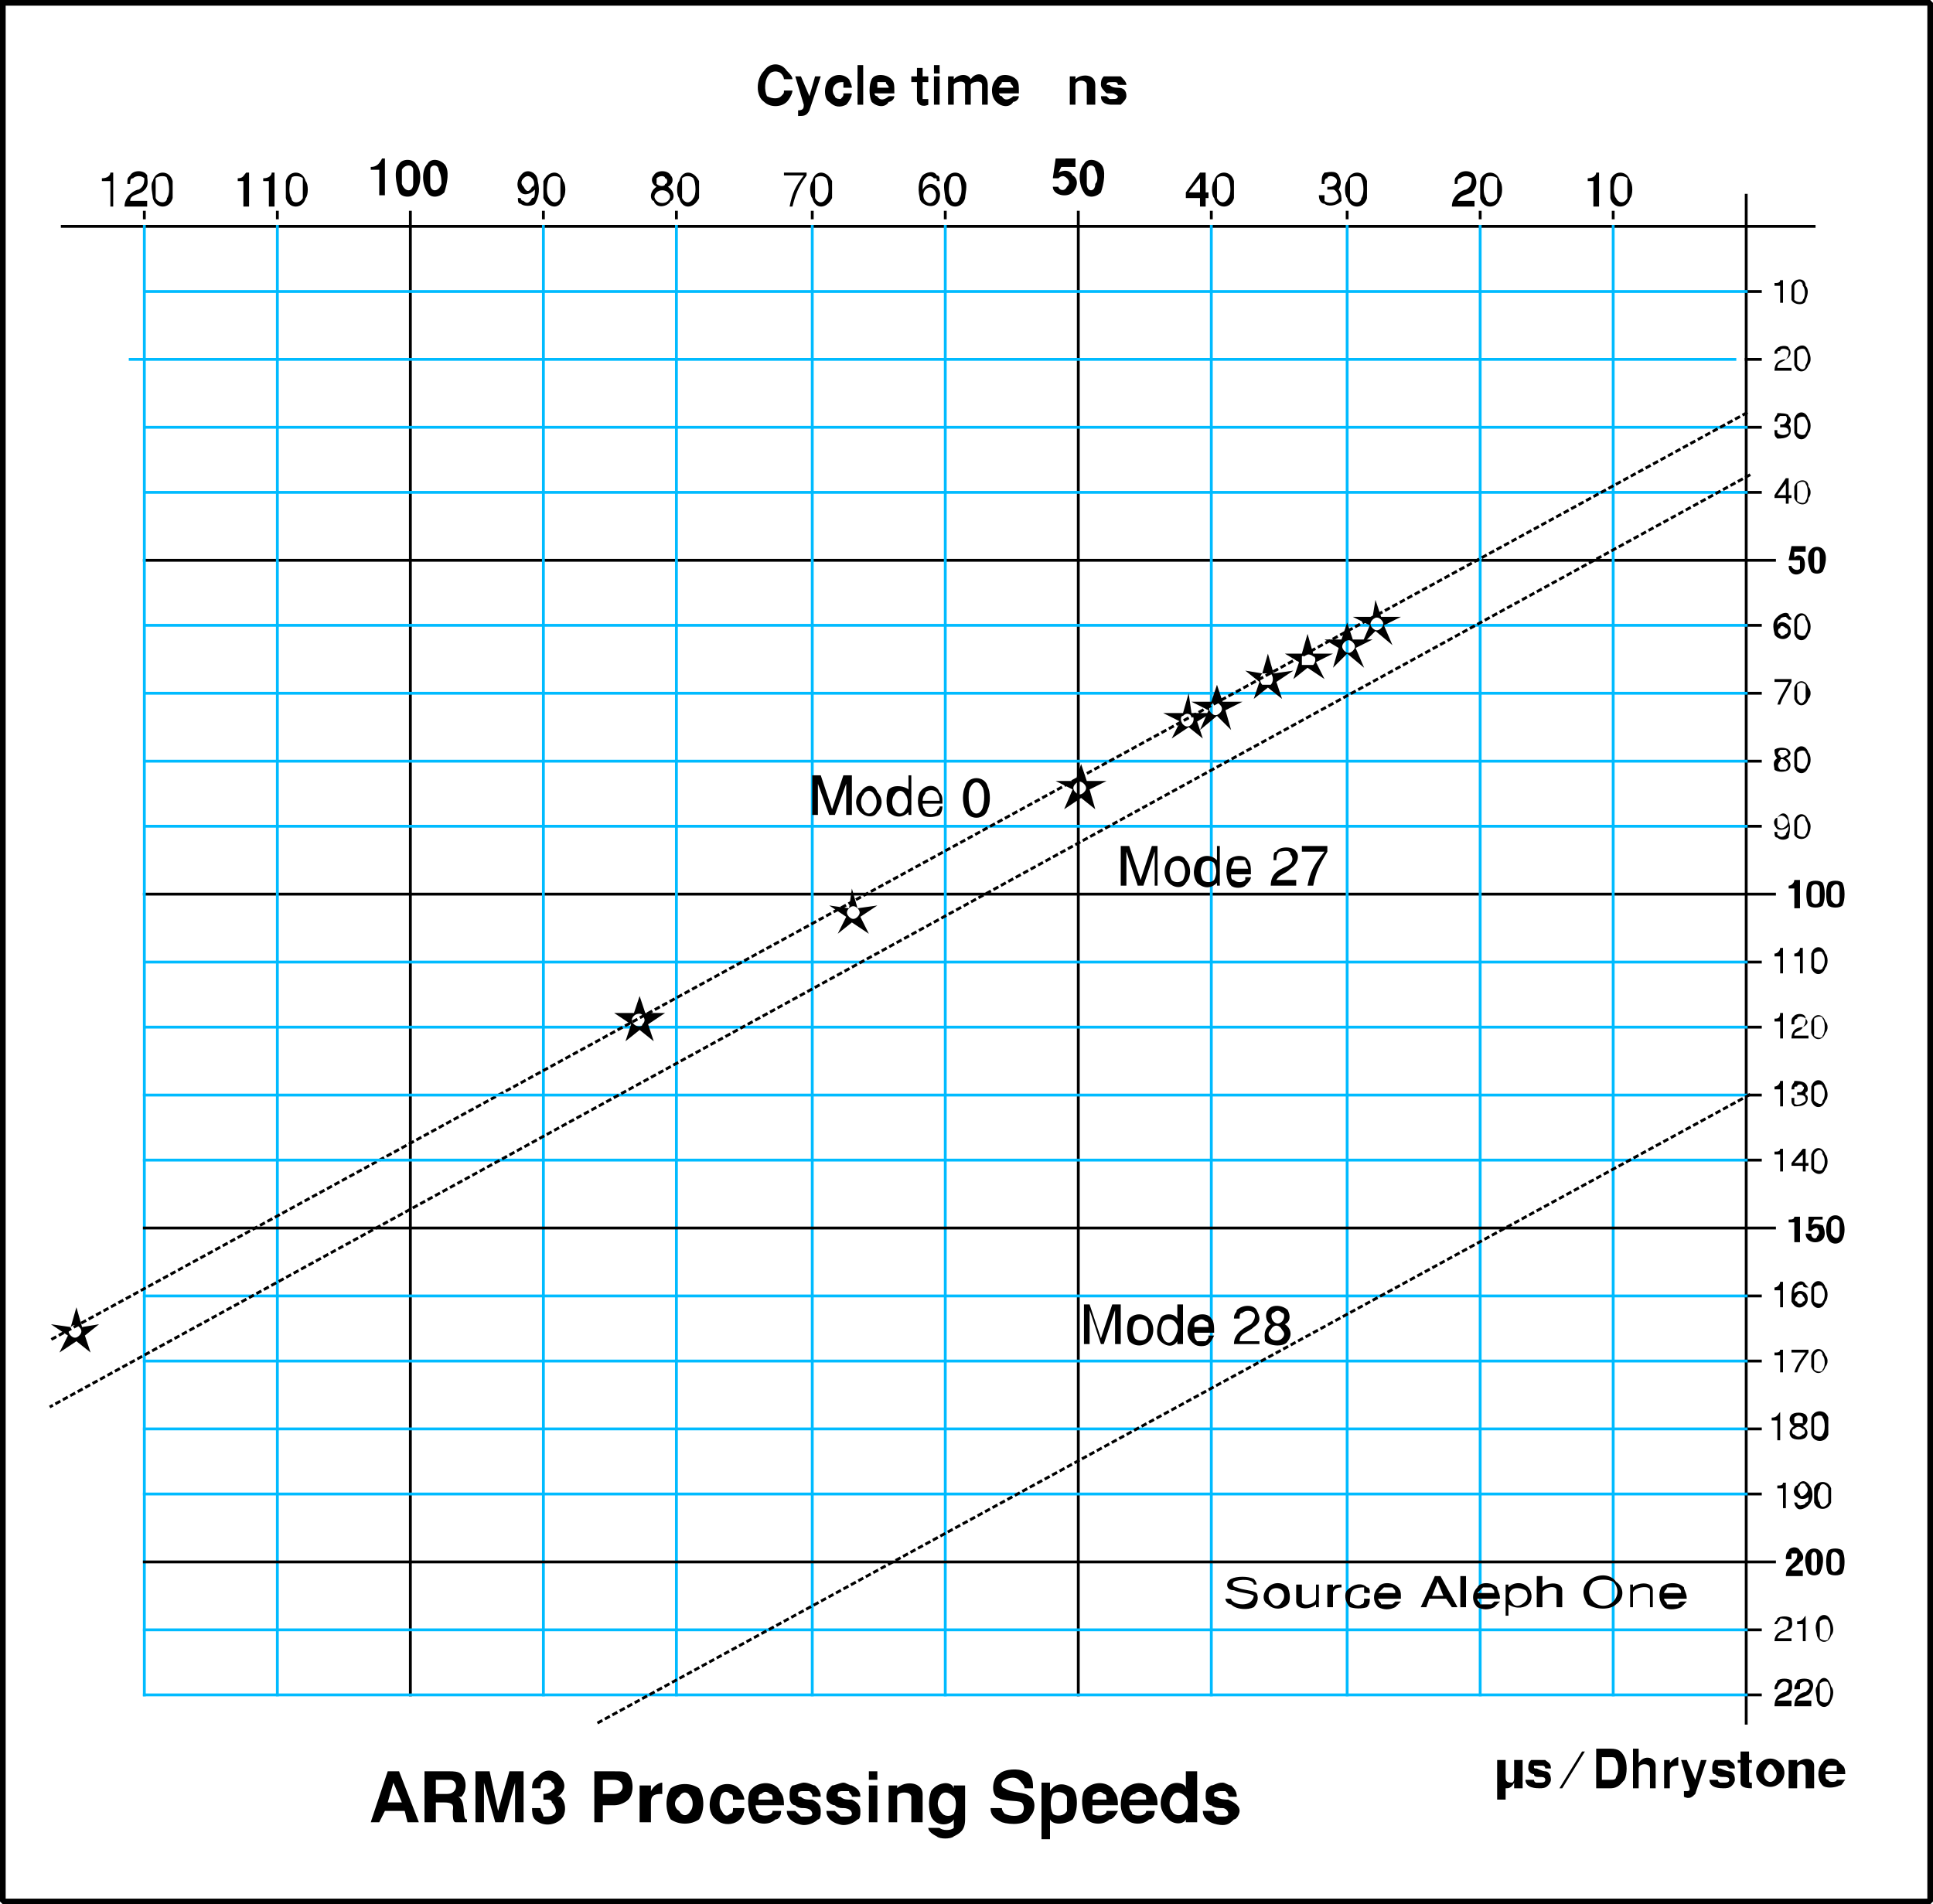 <svg xmlns="http://www.w3.org/2000/svg" width="683" height="673" version="1.2"><g fill="none" fill-rule="evenodd" stroke="#000" stroke-linecap="square" stroke-linejoin="bevel" font-family="'Sans Serif'" font-size="12.5" font-weight="400"><path stroke-linecap="butt" d="M22 80h619m-24 529V69"/><path stroke-linecap="butt" d="M622 103h-5m5 24h-5m5 24h-5m5 23h-5m10 24h-10m5 23h-5m5 24h-5m5 24h-5m5 23h-5m10 24h-10m5 24h-5m5 23h-5M570 75v2m-47-2v2m-47-2v2m-48-2v2m-47-2v5m-47-5v2m-47-2v2m-48-2v2m-47-2v2m-47-2v5m-47-5v2m-47-2v2m566 121H51m566 118H51m94-236v519M381 80v519" vector-effect="non-scaling-stroke"/><path stroke="#0bf" stroke-linecap="butt" d="M617 103H51m566 118H51m562-94H46m571 24H51m566 23H51m566 166H51m566-48H51m566-23H51m566-24H51m566 118H51M570 80v519M334 80v519m94-519v519m48-519v519m47-519v519M192 80v519m47-519v519m48-519v519M51 80v519M98 80v519" vector-effect="non-scaling-stroke"/><path stroke-dasharray="1, 2" stroke-linecap="butt" d="M617 146 17 474" vector-effect="non-scaling-stroke"/><path fill="#000" stroke="none" d="M39 61h1v12h-1v-9h-3v-1c2 0 3-1 3-2m10 6c2-1 2-3 2-4-1-1-3-1-4 0-1 0-1 1-1 2h-1c0-2 0-2 1-3 1-2 5-2 6 0 0 2 1 4-2 6-2 1-4 1-4 3h6v2h-8c0-4 4-6 5-6m5-3c1-4 6-4 7 0v6c-1 4-6 4-7 0 0-1-1-5 0-6m1 6v-7c1-1 4-1 4 0 1 2 1 6 0 7 0 2-3 2-4 0m32-9h1v12h-2v-9h-2v-1c2 0 2-1 3-2m9 0h1v12h-2v-9h-2v-1c2 0 3-1 3-2m5 3c1-4 6-4 7 0 1 1 1 5 0 6-1 4-6 4-7 0v-6m2 6c-1-1-1-5 0-7 0-1 3-1 4 0v7c-1 2-4 2-4 0m32-14c-1 2-2 3-4 3v1h3v9h2V56h-1m7 9c1 3 4 3 4 0v-5c0-2-3-2-4 0v5m-1 3c-1-3-2-8 0-10 1-2 5-2 6 0 2 2 2 7 0 10-1 2-5 2-6 0m11-3c0 3 3 3 4 0 0-1 0-3-1-5 0-2-3-2-3 0v5m-1 3c-2-3-2-8 0-10 1-2 4-2 6 0s1 7 0 10c-2 2-5 2-6 0m38 4c1-2 2-4 1-8 0-3-4-5-6-2-1 1-2 4 0 6 1 1 3 1 5-1 0 2 0 3-1 3-1 2-2 2-3 1 0 0-1 0-1-1h-1c0 1 0 2 1 2 1 1 4 1 5 0m-1-9c-1-1-2-1-3 0s-1 2 0 3c1 2 2 2 3 0 1 0 1-2 0-3m4 1c2-4 6-4 7 0 1 1 1 5 0 6-1 4-5 4-7 0v-6m2 6c-1-1-1-5 0-7 1-1 3-1 4 0v7c-1 2-3 2-4 0m41-7c0-1-2-1-3 0v2c1 1 3 1 3 0 1 0 1-2 0-2m-3 3c-2-1-2-3-1-4 1-2 5-2 6 0 1 1 1 3-1 4 3 2 2 5 1 5-1 2-5 3-6 0-1 0-2-3 1-5m4 2c-1-1-3-1-4 0s-1 2 0 3 3 1 4 0 1-2 0-3m4-4c1-4 5-4 7 0v6c-2 4-6 4-7 0-1-1-1-5 0-6m1 6v-7c1-1 3-1 4 0 1 2 1 6 0 7-1 2-3 2-4 0m44-8c-3 4-4 7-5 11h-1c1-5 2-7 5-11h-7v-1h8v1m2 2c1-4 5-4 7 0v6c-2 4-6 4-7 0-1-1-1-5 0-6m1 6v-7c1-1 3-1 4 0 1 2 1 6 0 7-1 2-3 2-4 0m37 0c-1-4 0-7 1-8s4-2 5 0c1 0 1 1 1 2h-1c0-1 0-1-1-1-1-1-2-1-3 0s-1 2-1 4c2-3 4-2 5-1 2 2 1 5 0 6-2 2-6 0-6-2m5-3c-1-1-2-1-3 0s-1 3 0 4 2 1 3 0 1-3 0-4m4-3c1-4 6-4 7 0 1 1 0 5 0 6-1 4-6 4-7 0 0-1-1-5 0-6m2 6c-1-1-1-5 0-7 0-1 3-1 3 0 1 2 1 6 0 7 0 2-3 2-3 0m38-9c2-1 4-1 5 1 2 1 2 4 0 6s-7 1-7-2h2c0 1 2 2 3 0 1-1 1-2 0-3s-2-1-3 0h-2l1-7h7v3h-5l-1 2m10 4c0 3 3 3 3 0 1-1 1-3 0-5 0-2-3-2-3 0v5m-1 3c-2-3-2-8 0-10 1-2 4-2 6 0s1 7 0 10c-2 2-5 2-6 0m41-7-5 7v2h5v3h2v-3h1v-2h-1v-7h-2m0 2-4 5h4v-5m5 1c1-4 6-4 7 0v6c-1 4-6 4-7 0-1-1-1-5 0-6m1 6v-7c1-1 3-1 4 0 1 2 1 6 0 7-1 2-3 2-4 0m36-1h2v2c1 1 4 1 5-1 0-1-1-3-2-3h-2v-1h1c2 0 3-2 2-3s-3-1-3 0c-1 0-1 1-1 2h-1c0-2 0-3 1-4 1 0 4-1 5 1s1 3 0 5c1 1 1 3 1 4-2 2-5 2-6 1-1 0-2-1-2-3m10-5c1-4 6-4 7 0v6c-1 4-6 4-7 0-1-1-1-5 0-6m1 6v-7c1-1 4-1 4 0 1 2 1 6 0 7 0 2-3 2-4 0m41-3c2-1 2-3 2-4-1-1-3-1-4 0-1 0-1 1-1 2h-1c0-2 0-2 1-3 1-2 5-2 6 0s1 4-1 6c-2 1-4 1-5 3h6v2h-8c0-4 4-6 5-6m5-3c1-4 6-4 7 0 1 1 1 5 0 6-1 4-6 4-7 0v-6m2 6c-1-1-1-5 0-7 0-1 3-1 4 0v7c-1 2-4 2-4 0m39-9h1v12h-2v-9h-2v-1c2 0 3-1 3-2m5 3c1-4 6-4 7 0 1 1 1 5 0 6-1 4-6 4-7 0v-6m2 6c-1-1-1-5 0-7 0-1 3-1 4 0v7c-1 2-3 2-4 0m63 127c1-1 2-1 3 0s1 4 0 5c-2 2-5 1-5-2h1c0 1 2 2 3 1v-3h-4l1-5h5v2h-4v2m7 3c0 2 2 2 2 0v-4c0-2-2-2-2 0v4m-1 2c-1-2-2-6 0-8 1-1 3-1 4 0 2 2 1 6 0 8-1 1-3 1-4 0m-6 109c0 1-1 2-2 2v1h2v7h2v-10h-2m6 7c0 2 3 2 3 0v-4c0-2-3-2-3 0v4m-1 2c-1-2-1-6 0-8 1-1 4-1 5 0 1 2 1 6 0 8-1 1-4 1-5 0m8-2c1 2 3 2 3 0v-4c0-2-2-2-3 0v4m-1 2c-1-2-1-6 0-8 1-1 4-1 5 0 1 2 1 6 0 8-1 1-4 1-5 0m-12 110c0 1-1 1-2 1v1h2v7h2v-9h-2m6 3c2-1 3 0 4 0 1 2 1 4 0 5-2 2-6 1-6-2h2c0 2 2 2 2 1 1-1 1-2 0-3 0 0-1 0-2 1h-1v-5h5v1h-3l-1 2m7 3c1 2 3 2 3 0v-4c0-1-2-2-3 0v4m-1 2c-1-2-1-5 0-7s4-2 5 0 1 5 0 7-4 2-5 0M629 99h1v8h-1v-6h-2v-1c1 0 2 0 2-1m4 2c1-3 5-3 5 0 1 1 1 3 0 5 0 2-4 2-5 0v-5m1 5v-5c1-2 3-2 3 0 1 1 1 4 0 5 0 1-2 1-3 0m-3 21c1-1 1-2 1-3-1-1-3-1-3 0-1 0-1 0-1 1h-1c0-1 0-1 1-2s4-1 4 0c1 1 1 3-1 4-1 1-3 1-3 3h5v1h-6c0-3 2-4 4-4m3-3c1-2 4-3 5 0 1 2 1 4 0 5-1 3-4 3-5 0v-5m1 5v-5c1-1 3-1 3 0 1 1 1 4 0 5 0 2-2 2-3 0"/><path stroke-linecap="butt" stroke-width="2" d="M1 1h681v671H1V1"/><path fill="#000" stroke="none" d="M627 152h1v1c1 1 3 1 4 0 0-1 0-2-2-2h-1v-1h1c1 0 2-2 1-3h-2c-1 1-1 1-1 2h-1c0-2 1-2 1-3 1 0 4 0 4 1 1 1 1 2 0 3 1 1 1 3 0 4s-3 1-4 1c-1-1-1-1-1-3m7-4c1-3 4-3 5 0 1 1 1 4 0 5-1 3-4 3-5 0v-5m1 5v-5c1-1 3-1 3 0 1 1 1 4 0 5 0 1-2 1-3 0m-4 16-4 6v1h4v2h1v-2h1v-1h-1v-6h-1m0 2-3 4h3v-4m3 1c1-3 5-3 5 0 1 1 1 3 0 4 0 3-4 3-5 0v-4m1 5v-6c1-1 3-1 3 0 1 1 1 5 0 6 0 1-2 1-3 0m-8 47c-1-4 0-5 1-6s3-2 4-1c0 1 1 1 1 2h-1l-1-1s-2 0-2 1c-1 0-1 1-1 2 1-2 3-1 4 0s1 3 0 4c-2 2-5 0-5-1m4-2c-1-1-2-1-2 0-1 0-1 2 0 2 0 1 1 1 2 0 1 0 1-2 0-2m3-3c1-3 4-3 5 0 1 1 1 4 0 5-1 3-4 3-5 0v-5m1 5v-5c1-2 3-2 3 0 1 1 1 4 0 5 0 1-2 1-3 0m-2 17c-2 4-3 5-4 8h-1c1-3 2-4 4-8h-5v-1h6v1m1 2c1-3 4-3 5 0 1 1 1 3 0 4-1 3-4 3-5 0v-4m1 4v-5c1-1 2-1 3 0v5c-1 2-2 2-3 0m-4 18h-2c-1 1-1 2 0 2 0 1 1 1 2 0 1 0 1-1 0-2m-3 3c-1-1-1-2-1-3 1-1 4-1 5 0s1 2-1 3c2 1 2 3 1 4s-4 1-5 0c0-1-1-3 1-4m3 1c-1-1-2-1-2 0-1 1-1 2 0 3h2c1-1 1-2 0-3m3-3c1-3 4-3 5 0 1 1 1 4 0 5-1 3-4 3-5 0v-5m1 5v-5c1-1 3-1 3 0 1 1 1 4 0 5 0 1-2 1-3 0m-3 25c0-1 1-3 0-6 0-2-2-4-4-1-1 0-2 2 0 4 0 0 2 1 4-1 0 2-1 2-1 3-1 1-2 1-3 0v-1h-1c0 1 0 2 1 2 1 1 3 1 4 0m-1-7c-1-1-2-1-3 0v3c1 1 2 1 3 0s1-2 0-3m3 1c1-3 4-3 5 0 1 1 1 3 0 5s-4 2-5 0v-5m1 5v-5c1-2 3-2 3 0 1 1 1 4 0 5 0 1-2 1-3 0m-6 40h1v9h-1v-6h-2v-1c1 0 2-1 2-2m7 0h1v9h-1v-6h-2v-1c1 0 2-1 2-2m4 2c1-3 4-3 5 0 1 1 1 4 0 5-1 3-4 3-5 0v-5m1 5v-5c1-1 3-1 3 0 1 1 1 4 0 5 0 1-2 1-3 0m-12 16h1v9h-1v-6h-2v-1c1 0 2 0 2-2m8 5c1-1 1-2 1-3-1-1-3-1-3 0-1 0-1 1-1 2h-1c0-2 0-2 1-3s4-1 4 1c1 1 1 2-1 3-1 2-3 1-3 3h5v1h-6c0-3 2-4 4-4m3-2c1-3 4-3 5 0 1 1 1 3 0 4-1 3-4 3-5 0v-4m1 5v-6c1-1 3-1 3 0 1 1 1 5 0 6 0 1-2 1-3 0m-12 16h1v9h-1v-6h-2v-1c1 0 2-1 2-2m4 6h1v2c1 1 3 0 4-1 0-1 0-2-2-2h-1v-1h1c1 0 2-2 1-2 0-1-2-1-2 0-1 0-1 0-1 1h-1c0-2 1-2 1-3 1 0 3 0 4 1s1 3 0 3v1c1 0 1 2 0 3s-3 1-4 1c-1-1-1-1-1-3m7-4c1-3 4-3 5 0 1 2 1 4 0 5-1 3-4 3-5 0v-5m1 5v-5c1-1 3-1 3 0 1 1 1 4 0 5 0 2-2 1-3 0m-12 17h1v8h-1v-6h-2v-1c1 0 2 0 2-1m8 0-4 5v1h4v2h1v-2h1v-1h-1v-5h-1m0 2-3 3h3v-3m3 0c1-3 4-3 5 0 1 1 1 4 0 5-1 3-4 2-5 0v-5m1 5v-5c1-2 3-2 3 0 1 1 1 4 0 5 0 1-2 1-3 0m-12 40h1v9h-1v-6h-2v-1c1 0 2-1 2-2m4 7c0-3 0-5 1-6s3-2 4 0l1 1h-1s-1 0-1-1c0 0-2 0-2 1-1 0-1 1-1 2 1-1 3-1 4 0s1 3 0 4c-2 2-4 1-5-1m4-2c0-1-2-1-2 0-1 1-1 2 0 2 0 1 2 1 2 0 1 0 1-1 0-2m3-3c1-3 4-3 5 0 1 1 1 4 0 5-1 3-4 3-5 0v-5m1 5v-5c1-1 3-1 3 0 1 1 1 4 0 5 0 1-2 1-3 0m-12 17h1v8h-1v-6h-2v-1c1 0 2 0 2-1m10 1c-2 3-3 4-4 7h-1c1-3 2-4 4-7h-5v-1h6v1m1 1c1-3 4-3 5 0 1 1 1 3 0 4-1 3-4 3-5 0v-4m1 5v-5c1-2 3-2 3 0 1 1 1 4 0 5 0 1-2 1-3 0m-208 81c0 1 1 2 2 2 2 2 6 2 8 1 1-1 2-3 1-5-1-1-5-1-7-2-1 0-2-1-1-2 2-1 7-1 7 1h1c0-1-1-2-1-2-2-1-6-1-8 0s-2 4 1 4c2 1 6 1 7 2 0 1-1 3-4 3-2 0-4-1-4-2h-2m20-3c-1-1-3-1-4 0s-1 3 0 4c1 2 3 2 4 0 1-1 1-3 0-4m2-1c-2-2-5-2-7 0s-2 5 0 6c2 2 5 2 7 0 1-1 1-4 0-6m10 4c0 2-5 3-5 1v-6h-2v6c0 3 5 3 7 1v1h1v-8h-1v5m9-5c-2 0-2 0-3 1v-1h-2v8h2v-5s0-2 3-2v-1m8 5h2c0 1 0 2-1 3-3 1-6 0-6 0-2-2-2-5-1-6 2-2 5-3 7-1 1 0 1 1 1 2h-2v-2c-1 0-3 0-4 1s-1 3-1 4c1 1 3 2 4 1 1 0 1-1 1-2m11 1h2l-2 2c-2 1-4 1-6 0-2-2-2-5 0-7 1-2 5-2 7 0 1 1 1 2 1 4h-8c0 1 1 1 1 2h4l1-1m-1-5c1 1 1 1 1 2h-6l2-2h3m13 4-1 3h-2l5-11h2l6 11h-2l-2-3h-6m5-1-2-5-2 5h4m6-7h2v11h-2v-11m12 9h2l-2 2c-2 1-4 1-6 0-2-2-2-5 0-7 1-2 5-2 7 0 0 1 1 2 1 4h-8c0 1 1 1 1 2h4l1-1m-1-5c1 1 1 1 1 2h-6l2-2h3m12 1c-2-1-4-1-5 0s-1 3 0 4c1 2 3 2 5 0 1-1 1-3 0-4m-6 5v4h-1v-11h1v1c2-2 5-2 7 0 1 1 2 4 0 6-1 1-4 2-7 0m12-6c2-2 7-2 7 1v6h-2v-6c0-2-5-1-5 1v5h-2v-11h2v4m25-2c-2-1-5-1-7 0-2 2-2 5 0 7s5 2 7 0 2-5 0-7m1 0c-2-3-7-3-10 0-2 2-2 5 0 8 3 2 8 2 10 0 3-2 3-6 0-8m6 2c2-2 7-2 7 1v6h-1v-6c0-2-6-1-6 1v5h-1v-8h1v1m17 5h2l-2 2c-2 1-5 1-6 0-2-2-2-5-1-7 2-2 6-2 8 0 0 1 1 2 1 4h-8c0 1 1 1 1 2h4c0-1 1-1 1-1m-1-5c1 1 1 1 1 2h-6c0-1 1-1 1-2h4"/><path stroke-linecap="butt" d="M622 387h-5m5 23h-5m10 24h-10m5 24h-5m5 23h-5m0-47H51" vector-effect="non-scaling-stroke"/><path stroke="#0bf" stroke-linecap="butt" d="M617 410H51m566-23H51m566 94H51m566-23H51" vector-effect="non-scaling-stroke"/><path stroke-linecap="butt" d="M622 505h-5m5 23h-5m10 24h-10m5 24h-5m5 23h-5m0-47H51" vector-effect="non-scaling-stroke"/><path stroke="#0bf" stroke-linecap="butt" d="M617 528H51m566-23H51m566 94H51m566-23H51" vector-effect="non-scaling-stroke"/><path fill="#000" stroke="none" d="m21 478 3-6-6-4 7 1 2-7 2 7 6-1-5 4 2 6-5-4-6 4m7-9c1 1 1 2 0 3s-2 1-3 0-1-2 0-3 2-1 3 0m193-101 2-6-6-4h7l2-6 2 6h7l-6 4 2 6-5-4-5 4m6-9c1 1 1 2 0 3 0 1-2 1-3 0s-1-2 0-3 3-1 3 0m69-29 3-6-6-4 7 1 1-7 2 7 7-1-6 4 3 6-6-4-5 4m7-9c1 1 1 2 0 3s-2 1-3 0-1-2 0-3 2-1 3 0m73-35 3-7-6-3h7l2-6 2 6h7l-6 3 2 7-5-4-6 4m7-9c1 1 1 2 0 3s-2 1-3 0-1-2 0-3 2-1 3 0m31-16 3-6-6-3h7l2-7 1 7h7l-5 3 2 6-5-4-6 4m7-8c1 0 1 2 0 3s-2 1-3 0-1-3 0-3c1-1 2-1 3 0"/><path fill="#000" stroke="none" d="m424 258 3-7-6-3h7l2-6 2 6h7l-6 3 2 7-5-5-6 5m7-9c1 1 1 2 0 3s-2 1-3 0-1-2 0-3 2-1 3 0m12-2 2-6-5-4 6 1 2-7 2 7 7-1-6 4 2 6-5-4-5 4m6-9c1 1 1 3 0 4h-3c-1-1-1-3 0-4h3"/><path fill="#000" stroke="none" d="m457 240 2-6-5-3h6l2-7 2 7h7l-6 3 3 6-6-4-5 4m7-8c1 0 1 2 0 3h-4v-3c1-1 3-1 4 0"/><path fill="#000" stroke="none" d="m471 236 2-7-5-3h6l2-6 2 6h7l-6 3 3 7-6-5-5 5m7-9c1 1 1 2 0 3s-2 1-3 0-1-2 0-3 2-1 3 0"/><path fill="#000" stroke="none" d="m481 228 3-7-6-3h7l1-6 2 6h7l-6 3 3 7-6-5-5 5m7-9c1 1 1 2 0 3s-2 1-3 0-1-2 0-3 2-1 3 0"/><path stroke-dasharray="1, 2" stroke-linecap="butt" d="M618 168 18 497m600-110L211 609" vector-effect="non-scaling-stroke"/><path fill="#000" stroke="none" d="M629 499v10h-1v-7h-2v-1c2 0 2-1 3-2m8 2c-1-1-2-1-3 0v2h3v-2m-3 3c-2-1-2-3-1-4s4-1 5 0 1 3-1 4c2 1 2 3 1 4s-4 1-5 0-1-3 1-4m3 1c-1-1-2-1-3 0-1 0-1 2 0 2 1 1 2 1 3 0 1 0 1-2 0-2m3-4c1-3 5-3 6 0v6c-1 3-5 3-6 0v-6m1 6v-6c1-1 3-1 3 0 1 1 1 5 0 6 0 1-2 1-3 0m-11 17h1v9h-1v-7h-2v-1c1 0 2 0 2-1m9 8c1-1 2-3 1-6-1-2-3-4-5-1-1 0-2 3 0 4 1 1 3 1 4 0 0 1 0 2-1 2 0 1-2 1-2 1-1 0-1-1-1-1h-1s0 1 1 2 3 0 4-1m-1-7c0-1-2-1-2 0-1 1-1 2 0 3 0 1 1 1 2 0s1-2 0-3m3 1c1-3 5-3 6 0v5c-1 3-5 3-6 0v-5m2 5c-1-1-1-4 0-5 0-2 2-2 3 0v5c-1 2-3 2-3 0m-12 45c1-1 1-2 1-3-1-1-2-1-3-1 0 1-1 1-1 2h-1c0-1 1-1 1-2 1-1 4-1 5 0 0 1 1 3-1 4s-3 1-4 3h5v1h-6c0-3 3-4 4-4m7-5v9h-1v-6h-2v-1c2 0 2-1 3-2m4 2c1-3 4-3 5 0 1 2 1 4 0 5-1 3-4 3-5 0 0-1-1-3 0-5m1 6v-6c1-1 3-1 3 0 1 1 1 5 0 6 0 1-2 1-3 0m-12 19c1-1 1-2 1-3-1-1-2-1-3 0 0 0-1 1-1 2h-1c0-2 1-2 1-3 1-1 4-1 5 0 0 1 1 3-1 5-2 1-3 1-4 2h5v2h-6c0-4 3-5 4-5m7 0c1-1 2-2 1-3 0-1-2-1-3 0v2h-2c0-2 1-2 1-3 1-1 4-1 5 0s1 3-1 5c-2 1-3 1-4 2h5v2h-6c0-4 3-5 4-5m4-2c1-4 4-4 5 0 1 1 1 3 0 5-1 3-4 3-5 0 0-2-1-4 0-5m1 5v-6c1-1 3-1 3 0 1 1 1 5 0 6 0 1-2 1-3 0m-7-53c1 1 2 3 0 4-1 2-3 2-3 3h4v2h-6c0-2 1-3 2-4s2-2 2-3v-1h-2v2h-2c0-1 0-2 1-3 0-1 3-2 4 0m4 6c0 2 2 2 2 0v-4c0-2-2-2-2 0v4m-1 2c-1-2-2-6 0-8 1-1 3-1 4 0 2 2 1 6 0 8-1 1-3 1-4 0m8-2c0 2 2 2 3 0v-4c-1-2-3-2-3 0v4m-1 2c-1-2-1-6 0-8 1-1 4-1 5 0 1 2 1 6 0 8-1 1-4 1-5 0M276 34c1-1 1-1 1-2h3c0 1-1 3-2 4-2 2-6 2-8 0-3-2-3-8 0-11 2-3 6-3 8 0 1 1 2 2 2 3h-3s0-1-1-2-3-1-4 0c-2 2-2 6-1 8 2 1 4 1 5 0m10 5c-1 2-2 2-4 2v-2c2 0 2-1 2-2l-3-10h2l3 7 2-7h2l-4 12m12-8v-2c-1 0-2 0-3 1s-1 3 0 4c0 1 2 1 2 1 1-1 1-1 1-2h3c0 1-1 3-2 4-2 1-4 1-6-1-2-1-2-6 0-8s5-2 7 0c0 0 1 2 1 3h-3m5 6V23h2v14h-2m11-3h2c0 1-1 2-2 2-1 2-4 2-6 0-1-2-1-6 0-8s5-2 7 0c1 1 1 2 1 5h-7c0 1 1 1 1 1 1 2 3 1 4 0m0-3h-4v-2h3c0 1 1 1 1 2m10 4v-6h-2v-2h2v-3h2v3h2v2h-2v6h2v2c-2 1-4 0-4-2m6 2V27h2v10h-2m2-14h-2v3h2v-3m11 7c0-1 4-2 4 0v7h2v-7c0-4-4-5-6-2-1-2-4-2-6 0v-1h-2v10h2v-7c0-1 4-2 4 0v7h2v-7m15 4h2c0 1-1 2-2 2-1 2-4 2-6 0s-2-6 0-8c1-2 5-2 7 0 1 1 1 2 1 5h-7c0 1 1 1 1 1 1 2 3 1 4 0m0-3h-5c0-1 1-1 1-2h3c0 1 1 1 1 2m29-1v7h-3v-7c0-2-4-2-4 0v7h-2V27h2v1c2-2 7-2 7 2m11 4c0 1-1 2-2 3h-3c-1 0-4 0-4-3h2l1 1h1c1 0 2 0 2-1 0 0-1-1-2-1h-2c-1-1-2-2-2-3s0-2 1-3h6c1 1 2 2 2 3h-3s0-1-1-1h-1c-1 0-2 0-2 1h1c1 1 2 1 3 1 2 0 3 1 3 3M137 637h5l-3-7-2 7m6 3h-7l-2 4h-3l6-18h4l7 18h-4l-1-4m16-11c3 0 3 5-1 5h-4v-5h5m4 6h-1c3 2 1 8 3 8v1h-4c-1 0-1-2-1-4 0-1 1-3-3-3h-3v7h-4v-18h9c1 0 3 0 4 1 2 2 2 6 0 8m8 9v-14l4 14h3l4-14v14h3v-18h-5l-4 14-3-14h-5v18h3m19-16c-2 1-2 3-2 4h3c0-1 0-2 1-3 1 0 3 0 3 1 1 0 1 2 1 2-1 1-2 2-4 2v2c2 0 3 0 3 1 1 1 2 3 1 4s-2 1-4 1c0-1-1-2-1-3h-3c0 1 0 3 1 4 3 3 8 2 10-1 1-2 1-5-1-7h-1c3-2 3-5 1-7-2-3-6-3-8 0m27-2h-7v18h3v-6h4c2 0 4-1 5-2 2-2 2-7 0-9-1-1-2-1-5-1m0 3h-4v5h4c4 0 4-5 0-5m17 5c-2 0-4 0-4 3v7h-4v-13h4v2c1-2 3-3 4-3v4m13-2c2 3 2 8 0 11-3 2-7 2-10 0-2-3-2-8 0-11 3-2 7-2 10 0m-3 3c1 1 1 4 0 5-1 2-3 2-4 0-2-1-2-4 0-5 1-2 3-2 4 0m15 1c0-1 0-2-1-2-1-1-2-1-3 0-1 2-1 5 0 6 1 2 2 2 3 1 1 0 1-1 1-2h4c0 2-1 4-3 5s-5 1-7-1c-3-2-3-8 0-11 2-2 6-2 8 0 1 1 2 3 2 4h-4m14 4h3c0 2-1 3-2 3-2 2-6 2-8 0-2-3-2-8-1-10 2-3 7-4 10-1 1 2 2 2 2 6h-10c0 2 1 2 1 3 1 1 5 1 5-1m0-4h-5c0-1 0-2 1-2 1-1 2-1 3 0 1 0 1 1 1 2m17 4c0 1 0 3-1 3-1 1-3 2-5 2-1 0-6-1-6-5h3l2 2h2c1 0 2 0 2-1s-1-2-3-2c-1 0-2 0-3-1-1 0-2-1-2-3s0-3 1-4c1 0 3-1 4-1 2 0 3 1 4 1 1 1 2 2 2 4h-3c0-1 0-1-1-2h-2c-1 0-2 0-2 1s0 1 1 1c1 1 2 1 4 1 2 1 3 2 3 4m14 0c0 1 0 3-1 3-1 1-3 2-5 2-1 0-6-1-6-5h3l2 2h2c1 0 2 0 2-1s-1-2-3-2c-1 0-2 0-3-1-1 0-3-1-3-3s1-3 2-4c1 0 3-1 4-1s2 1 3 1c2 1 3 2 3 4h-3c0-1-1-1-1-2h-2c-1 0-2 0-2 1s0 1 1 1c1 1 2 1 4 1 2 1 3 2 3 4m3 4v-13h3v13h-3m3-18h-3v3h3v-3m16 8v10h-4v-9c0-2-5-2-5 0v9h-3v-13h3v1c3-3 9-2 9 2m6 12c1 1 4 1 5 0v-3c-1 2-6 3-8-1-1-3-1-6 0-9 2-3 7-4 8-1v-1h4v12c0 4-2 5-4 6-1 1-5 1-6 0-2-1-3-2-3-3h4m5-11c-2-2-4-2-5 0s-1 4 1 6c1 1 3 1 4 0 1-2 1-5 0-6m24 6c-1 1-4 1-6 0 0 0-1-1-1-2h-4c0 3 2 4 4 5 3 1 9 1 10-2 2-2 2-6 0-7-2-2-6-1-9-3-1 0-2-2 0-3s4-1 5 0 2 2 2 3h3c0-2 0-5-3-6-2-1-7-1-9 1-2 1-3 6-1 8 3 2 7 1 9 2 1 1 1 3 0 4m10 2v7h-3v-20h3v3c2-3 5-3 8-1 2 2 2 8 0 11-3 2-7 2-8 0m6-8c-1-2-4-2-5-1-1 2-1 5 0 7 1 1 4 1 5-1v-5m14 5h4c-1 2-2 3-3 3-2 2-6 2-8 0-2-3-2-8-1-10 2-3 7-4 10-1 1 2 2 2 2 6h-9v3c1 1 5 1 5-1m0-4h-5c0-1 0-2 1-2 1-1 2-1 3 0 1 0 1 1 1 2m14 4h3c0 2-1 3-2 3-2 2-6 2-8 0-3-3-2-8-1-10 2-3 7-4 10-1 1 2 2 2 2 6h-10c0 2 1 2 1 3 1 1 5 1 5-1m0-4h-6c0-1 1-2 2-2 1-1 2-1 3 0 1 0 1 1 1 2m9 4c1 2 4 2 5 0 1-1 1-4 0-5-2-2-4-2-5 0-1 1-1 4 0 5m5-8c0-2-5-3-7 0-3 4-2 8 0 10 2 3 6 3 7 1v1h4v-18h-4v6m19 8c0 1-1 3-2 3-1 1-2 2-4 2s-7-1-7-5h4c0 1 0 1 1 2h2c1 0 2 0 2-1s-1-2-2-2-3 0-4-1c-1 0-2-1-2-3s0-3 2-4c1 0 2-1 4-1 1 0 2 1 3 1 1 1 2 2 2 4h-3c0-1 0-1-1-2h-1c-1 0-3 0-3 1s0 1 1 1c1 1 3 1 4 1 2 1 4 2 4 4M287 288v-14h3l4 12 4-12h3v14h-2v-11l-4 11h-2l-4-11v11h-2m22-7c-1-2-3-2-4 0-1 1-1 4 0 5 1 2 3 2 4 0 1-1 1-4 0-5m1-1c-1-3-4-3-6 0-2 2-2 5 0 7s5 2 6 0c2-2 2-5 0-7m11-1c-1-1-5-2-7 0-1 2-1 6 0 8 1 1 4 3 7 0v1h1v-14h-1v5m-1 2c1 1 1 4 0 5-1 2-3 2-4 0-1-1-1-4 0-5 1-2 3-2 4 0m12 4h1c0 2-1 3-1 3-2 1-5 1-6 0-2-2-2-6-1-8 2-3 6-3 7 0 1 1 1 2 1 4h-7c0 2 1 2 1 3 1 1 3 1 4 0 0-1 1-1 1-2m-1-5s1 1 1 3h-6c0-2 1-2 1-3 1-1 3-1 4 0m10-2c1-4 7-4 8 0 1 2 1 6 0 8-1 4-7 4-8 0-1-2-1-6 0-8m2 8c-1-2-1-7 0-8 1-2 3-2 4 0 1 1 1 6 0 8s-3 2-4 0m53 27v-14h3l4 12 4-12h2v14h-1v-12l-4 12h-2l-4-12v12h-2m22-8c-1-1-3-1-4 0-1 2-1 4 0 6 1 1 3 1 4 0 1-2 1-4 0-6m1-1c-1-2-4-2-6 0s-2 6 0 8 5 2 6 0c2-2 2-6 0-8m11 0c-2-2-5-2-7 0-1 2-2 5 0 8 1 1 4 3 7 0v1h1v-14h-1v5m-1 1c1 2 1 4 0 6-1 1-3 1-4 0-1-2-1-4 0-6 1-1 3-1 4 0m11 5h2c0 1-1 2-2 3s-4 1-5 0c-2-2-2-6-1-9 2-2 6-2 7 0 1 1 1 3 1 5h-7c0 1 0 2 1 2 1 1 3 1 4 0v-1m0-6c0 1 1 2 1 3h-6c0-1 1-2 1-3h4m15 2c2-1 2-3 1-4 0-2-3-1-4-1-1 1-1 2-1 3h-1c0-2 0-3 1-3 1-2 6-2 7 0 1 1 1 4-2 6-2 2-4 2-5 4h7v2h-9c0-5 4-6 6-7m14-5c-3 5-4 7-5 12h-2c1-5 2-7 6-12h-8v-2h9v2m-86 174v-14h2l4 12 4-12h3v14h-2v-12l-4 12h-1l-4-12v12h-2m22-8c-1-1-3-1-4 0-1 2-1 4 0 6 1 1 3 1 4 0 1-2 1-4 0-6m1-1c-2-2-5-2-7 0-1 2-1 6 0 8 2 2 5 2 7 0s2-6 0-8m10 0c-1-2-5-2-6 0s-2 6 0 8c1 1 4 3 6 0v1h2v-14h-2v5m-1 1c2 2 1 4 0 6s-3 2-4 0-1-4 0-6c1-1 3-1 4 0m12 5h2c-1 2-1 2-2 3s-4 1-5 0c-3-2-3-6-1-9 2-2 6-2 7 0 1 1 1 3 1 5h-7c0 1 0 2 1 3h3c1-1 1-1 1-2m-1-5c1 0 1 1 1 2h-5c0-1 0-2 1-2 1-1 2-1 3 0m16 1c1-1 2-3 1-4s-3-1-4 0c-1 0-1 1-1 2h-2c0-2 1-2 1-3 2-2 6-2 7 0s2 4-1 6c-2 2-5 2-5 5h7v1h-9c0-4 4-6 6-7m11-4c-1-1-2-1-3 0-1 0-1 2 0 3s2 1 3 0 1-3 0-3m-4 4c-2-1-2-4-1-5 1-2 5-2 7 0 1 2 1 4-1 5 3 2 2 5 1 6-1 2-6 2-8 0 0-1-1-4 2-6m4 2c-1-2-3-2-4 0-1 1-1 2 0 3s3 1 4 0 1-2 0-3m82 160v2h3v-10h-3v6c0 1 0 2-1 2-2 0-2-1-2-2v-6h-3v14h3v-4c1 0 2 0 3-2m13-1s0 1-1 2-2 1-3 1-5 0-5-3h3s0 1 1 1h1c1 0 2 0 2-1s-1-1-2-1-2 0-2-1c-1 0-2-1-2-2s0-2 1-3h5c1 1 2 1 2 3h-2s0-1-1-1h-3c0 1 0 1 1 1 0 0 2 1 3 1s2 1 2 3m3 3h1l8-13h-1l-8 13m23-3c-1 1-2 3-5 3h-5v-14h5c3 0 4 1 5 3s1 6 0 8m-5-8c1 0 2 0 2 1 1 1 1 5 0 6 0 1-1 1-2 1h-3v-8h3m16 3c0-3-4-4-6-1v-5h-2v14h2v-7c0-2 4-2 4 0v7h2v-8m8 0c-1 0-3 0-3 2v6h-2v-10h2v1c1-1 2-2 3-2v3m6 10c-1 1-2 2-4 1v-2c2 0 2 0 2-1l-3-10h2l3 7 2-7h2l-4 12m14-5s0 1-1 2-2 1-3 1-5 0-5-3h3s0 1 1 1h1c1 0 2 0 2-1s-1-1-2-1-2 0-3-1c-1 0-1-1-1-2s0-2 1-3h5c1 1 2 1 2 3h-2l-1-1h-3c0 1 0 1 1 1 0 0 2 1 3 1s2 1 2 3m2 1v-7h-1v-1h1v-3h3v3h1v1h-1v6c0 1 0 1 1 1v2c-1 0-4 0-4-2m14-7c2 2 2 5 0 7s-5 2-7 0-2-5 0-7 5-2 7 0m-2 2c1 1 1 3 0 4s-2 1-3 0-1-3 0-4c1-2 2-2 3 0m14-1v8h-3v-7c0-2-3-2-3 0v7h-3v-10h3v1c2-2 6-2 6 1m8 5h3c-1 1-1 2-2 2-2 1-5 1-6 0-2-2-2-6 0-8 1-2 5-2 6 0 1 1 2 1 2 4h-7c0 1 0 2 1 2 0 1 3 1 3 0m0-3h-4c0-1 0-1 1-2h3v2"/></g></svg>
